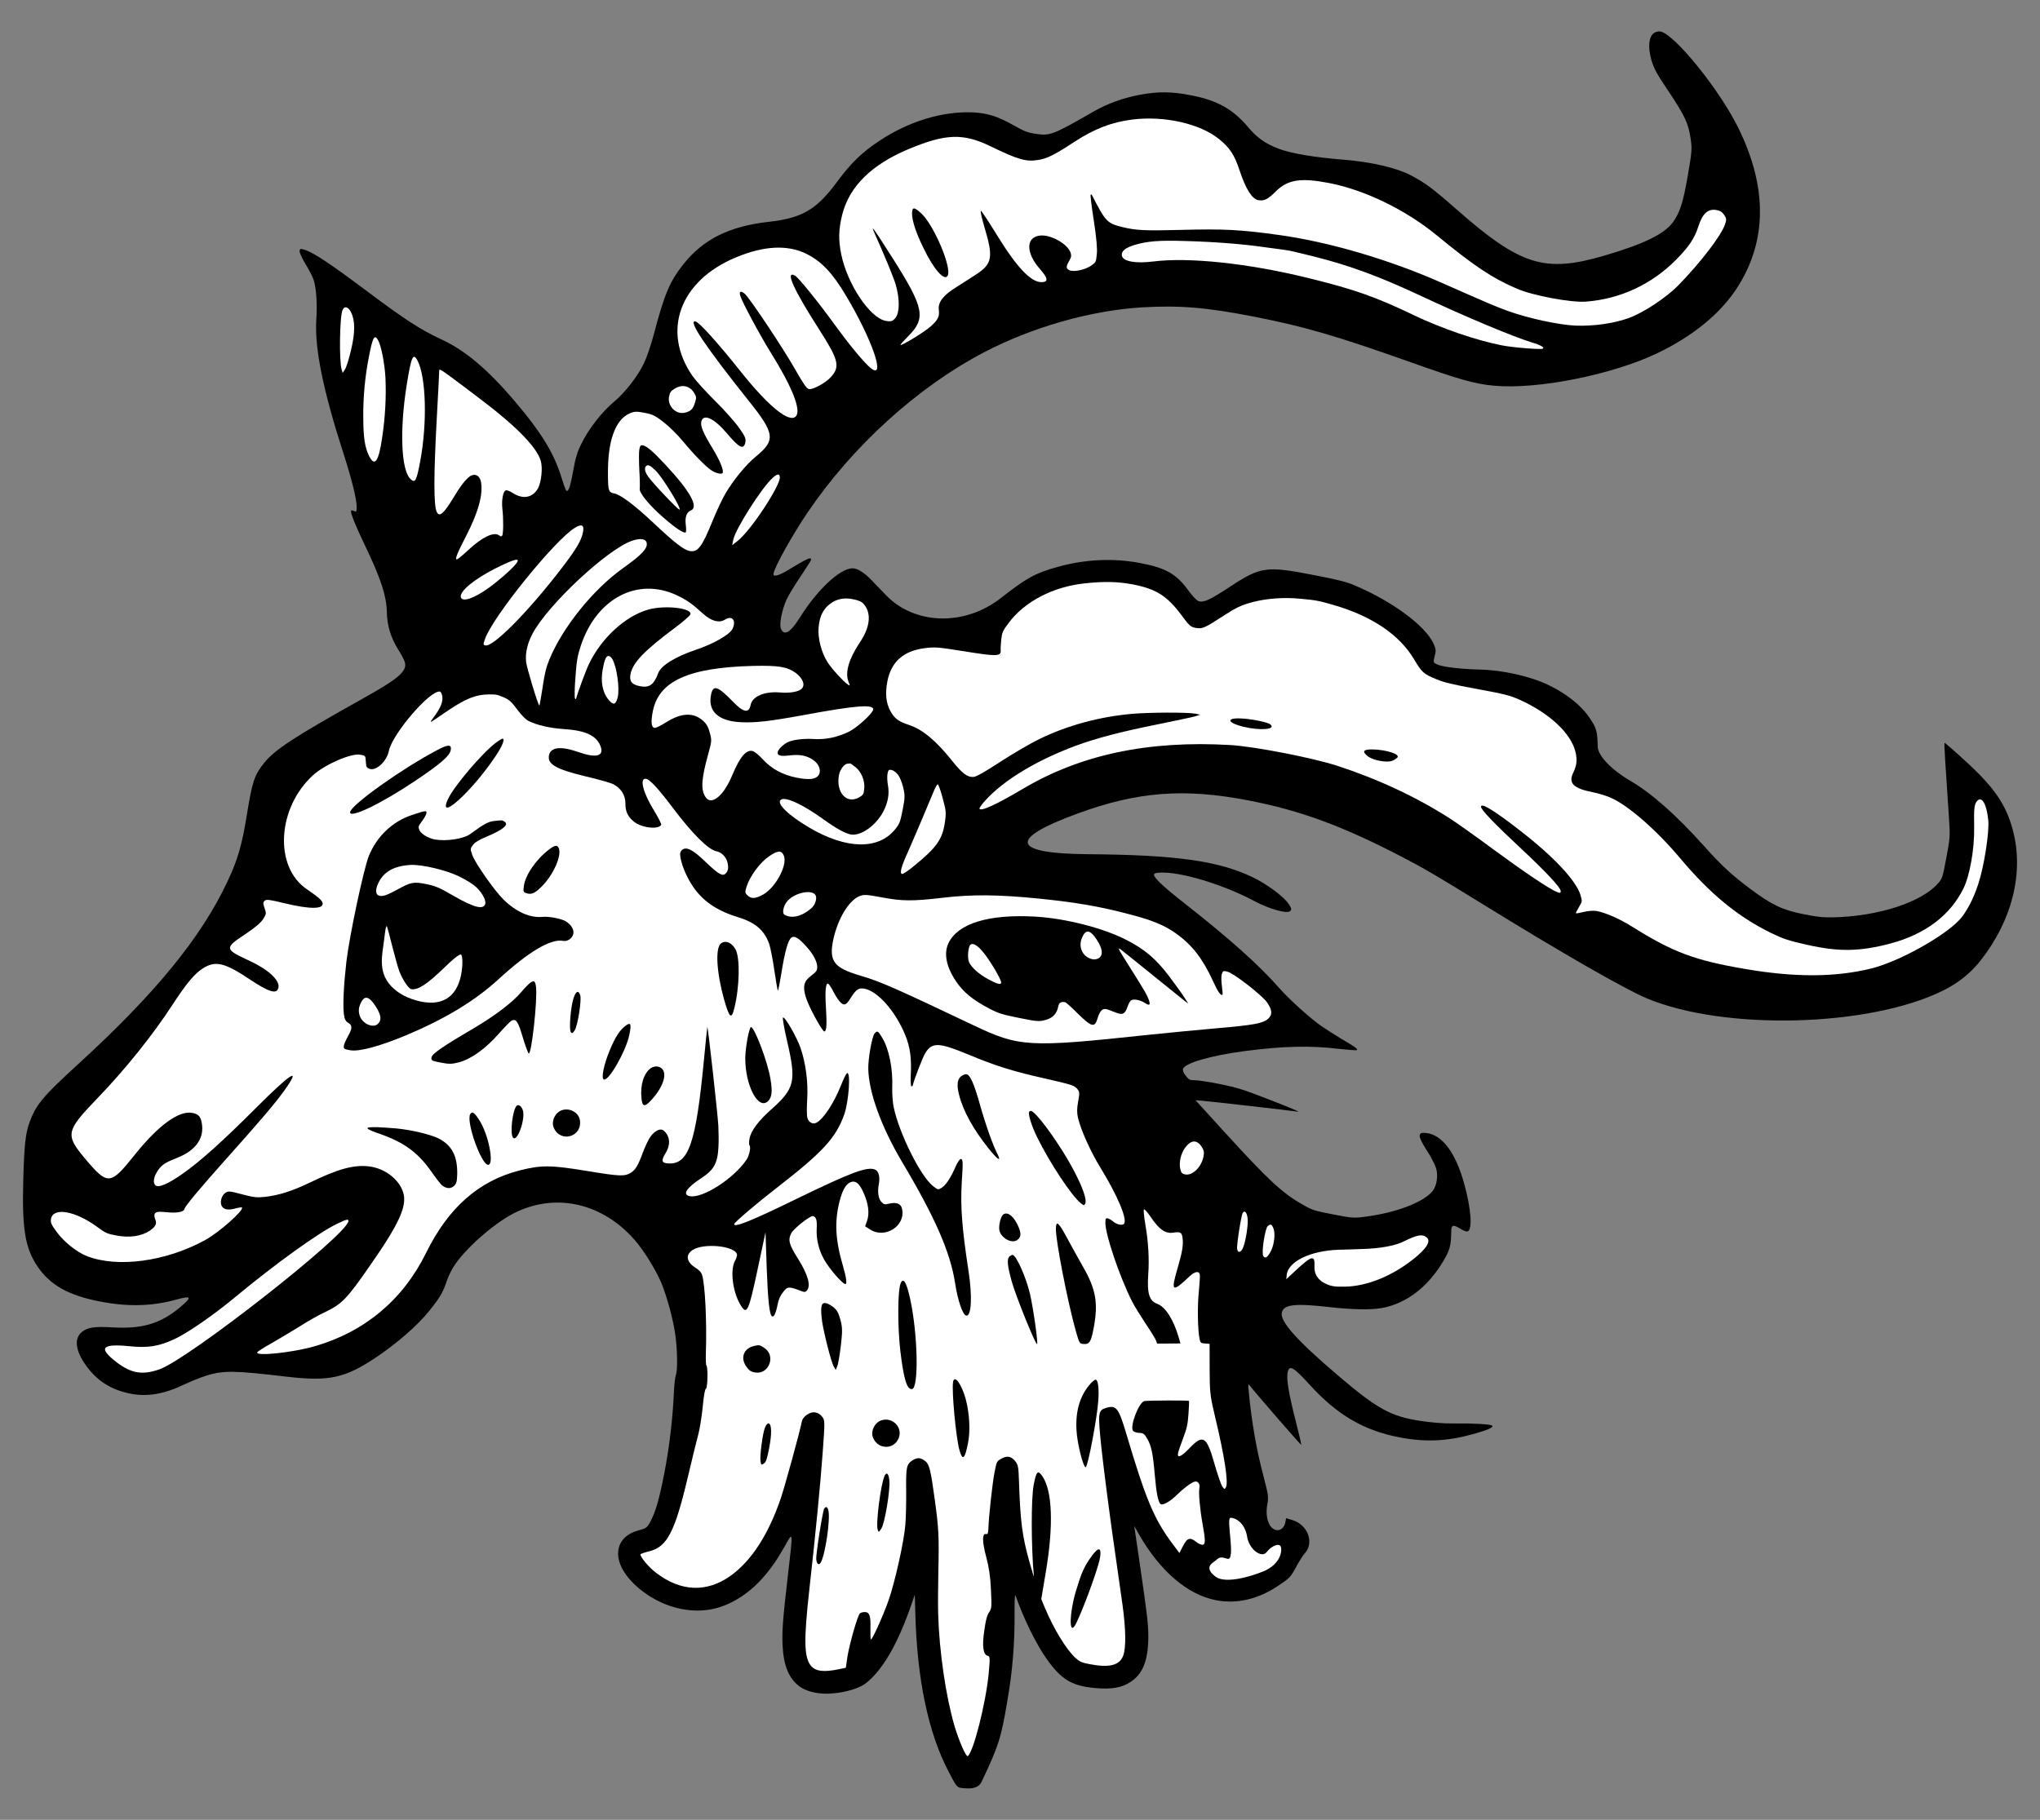 <?xml version="1.0" encoding="UTF-8" standalone="no"?>
<!DOCTYPE svg PUBLIC "-//W3C//DTD SVG 1.1//EN" "http://www.w3.org/Graphics/SVG/1.1/DTD/svg11.dtd">
<svg xmlns:dc="http://purl.org/dc/elements/1.1/" version="1.1" xmlns:xl="http://www.w3.org/1999/xlink" xmlns="http://www.w3.org/2000/svg" viewBox="36 108 292.5 261" width="292.5" height="261">
  <rect x="36" y="108" width="292.5" height="261" fill="#808080" stroke="none"/>
  <defs>
    <clipPath id="artboard_clip_path">
      <path d="M 36 108 L 328.5 108 L 328.5 348.423 L 291 369 L 36 369 Z"/>
    </clipPath>
  </defs>
  <g id="Goat_s_Head_Erased_(1)" stroke="none" stroke-opacity="1" stroke-dasharray="none" fill="none" fill-opacity="1">
    <title>Goat&apos;s Head Erased (1)</title>
    <g id="Goat_s_Head_Erased_(1)_Layer_2" clip-path="url(#artboard_clip_path)">
      <title>Layer 2</title>
      <g id="Group_921">
        <g id="Graphic_993">
          <path d="M 273.164 112.722 C 272.411 113.23 272.26 114.701 272.754 116.509 C 273.091 117.748 273.514 118.542 275.231 121.088 C 277.587 124.604 278.1 125.724 278.408 127.899 C 278.627 129.346 278.588 129.743 278.025 133.038 C 277.346 137.023 276.862 138.525 275.844 139.904 C 274.616 141.57 271.683 143.001 266.093 144.646 C 257.463 147.181 254.035 146.111 244.819 138.01 C 241.336 134.947 240.358 134.238 238.23 133.112 C 236.202 132.064 232.65 131.239 228.845 130.923 C 224.507 130.58 221.134 130.02 219.308 129.319 C 217.393 128.581 216.259 127.784 214.947 126.221 C 212.789 123.666 210.553 122.404 206.883 121.691 C 204.05 121.121 202.054 121.098 199.398 121.602 C 197.041 122.048 194.809 122.845 192.86 123.966 C 186.993 127.327 186.554 127.511 184.556 127.2 C 183.34 127.021 182.891 126.857 181.298 125.951 C 179.062 124.689 177.593 124.23 175.537 124.119 C 171.151 123.921 166.245 125.41 162.02 128.244 C 159.614 129.834 157.978 131.421 156.096 133.979 C 153.111 138.054 151.025 139.284 146.229 139.813 C 140.585 140.447 136.836 142.315 134.011 145.864 C 132.021 148.382 131.275 150.141 129.729 156.015 C 129.316 157.551 128.732 159.265 128.344 160.074 C 127.407 162.027 125.641 164.281 123.986 165.671 C 122.29 167.073 120.308 169.65 119.334 171.692 C 118.73 172.921 118.533 173.633 118.17 175.601 C 117.753 177.944 117.443 178.749 117.129 178.285 C 117.058 178.155 116.723 177.205 116.392 176.141 C 115.378 172.943 113.54 169.931 109.97 165.736 C 106.015 161.043 102.711 158.246 99.285 156.676 C 96.356 155.318 94.148 153.908 88.608 149.753 C 83.402 145.856 81.068 144.306 79.825 143.872 C 79.102 143.635 79.024 143.639 78.956 143.991 C 78.916 144.195 79.306 145.06 79.832 145.912 C 80.341 146.761 80.872 147.788 81 148.217 C 81.367 149.5 81.496 151.603 81.353 153.825 C 81.09 157.949 82.334 164.019 85.253 173.05 C 86.439 176.743 87.185 179.735 87.139 180.765 C 87.131 181.398 87.083 181.447 86.749 181.286 C 86.541 181.168 86.348 181.169 86.327 181.28 C 86.262 181.614 86.975 183.388 88.192 185.933 C 90.604 190.941 91.425 193.448 91.472 195.881 C 91.504 197.695 92.032 199.433 93.07 201.116 C 93.526 201.839 93.964 202.655 94.028 202.918 C 94.446 204.23 93.241 205.285 87.913 208.25 C 78.092 213.747 75.402 215.513 73.854 217.444 C 72.481 219.158 72.164 220.097 71.423 224.704 C 70.706 229.182 70.074 231.348 68.605 234.448 C 64.831 242.486 58.223 250.55 47.205 260.624 C 42.105 265.288 41.174 266.415 40.24 268.945 C 39.66 270.545 39.476 272.183 39.34 277.138 C 39.137 284.216 39.597 286.999 41.374 289.633 C 43.199 292.316 45.799 293.783 50.359 294.669 C 54.326 295.44 57.844 295.354 61.323 294.377 C 63.497 293.78 63.584 294.027 61.726 295.57 C 58.931 297.874 56.343 298.622 52.101 298.374 C 49.63 298.221 48.542 298.375 47.765 299.012 C 46.581 299.956 46.798 301.71 48.357 303.879 C 49.951 306.074 51.939 307.326 54.697 307.881 C 57.162 308.36 59.571 307.944 62.522 306.517 C 63.39 306.108 64.746 305.564 65.567 305.3 C 68.044 304.532 69.54 304.553 77.1 305.445 C 83.195 306.149 85.463 305.667 89.953 302.654 C 93.009 300.593 95.858 298.108 97.557 295.995 C 99.076 294.117 99.542 293.303 100.067 291.693 C 100.329 290.936 100.839 289.9 101.309 289.261 C 103.246 286.521 107.386 283.036 110.193 281.754 C 116.001 279.094 122.449 280.655 126.969 285.804 C 128.247 287.245 129.992 290.046 130.798 291.934 C 131.627 293.904 132.587 297.476 132.858 299.644 C 133.133 301.795 133.155 304.55 132.925 305.14 C 132.819 305.388 132.673 306.534 132.627 307.66 C 132.459 311.493 131.97 315.592 131.246 319.318 C 130.497 323.173 129.951 324.991 129.184 326.361 C 128.792 327.093 128.615 327.212 127.48 327.511 C 124.451 328.346 123.722 331.109 125.811 333.919 C 127.549 336.258 130.641 338.167 133.681 338.758 C 136.628 339.33 139.28 338.846 141.857 337.269 C 144.367 335.737 146.48 333.378 148.416 329.946 C 149.77 327.535 149.743 327.279 148.95 334.127 C 148.249 340.108 148.115 341.987 148.207 343.986 C 148.345 346.84 149.084 348.677 150.557 349.81 C 151.695 350.685 153.6 351.074 155.606 350.849 C 155.606 350.849 158.999 350.588 160.548 349.078 C 162.8 347.092 164.806 343.5 166.637 338.239 L 167.166 336.706 L 167.234 339.124 C 167.464 348.729 169.065 356.427 171.991 362.055 C 173.267 364.496 173.174 364.382 174.367 364.479 C 175.615 364.587 176.406 364.279 176.739 363.555 C 179.189 358.376 179.535 357.289 180.414 352.074 C 181.2 347.533 181.502 343.706 181.473 339.103 C 181.454 337.618 181.519 336.592 181.594 336.799 C 182.824 340.269 184.576 343.822 186.117 345.988 C 188.203 348.913 189.704 349.801 193.031 350.102 C 195.432 350.318 196.868 350.059 198.174 349.178 C 199.945 347.983 200.686 345.954 200.648 342.387 C 200.616 340.669 200.457 339.311 199.184 330.619 L 198.627 326.856 L 199.3 328.045 C 202.299 333.302 206.254 336.706 210.331 337.499 C 213.297 338.075 216.356 337.381 219.208 335.473 C 220.909 334.342 221.031 334.212 221.805 332.804 C 222.234 331.983 222.814 331.076 223.083 330.782 C 224.474 329.264 223.516 326.673 221.316 326.015 L 220.407 325.742 L 220.281 326.391 C 220.144 327.095 219.591 327.565 218.998 327.449 C 217.942 327.244 217.374 325.614 217.708 323.794 C 217.914 322.737 217.852 322.36 217.168 319.745 C 216.144 315.911 215.451 311.852 215.035 307.462 C 214.941 306.463 214.948 306.425 215.213 306.746 C 216.294 308.111 222.502 315.261 222.569 315.217 C 222.613 315.187 222.279 313.737 221.84 312.036 C 220.8 307.986 220.433 305.818 220.617 304.873 C 220.847 303.686 221.438 304.013 223.83 306.651 C 227.715 310.908 231.512 313.146 236.572 314.13 C 240.335 314.861 243.478 314.722 247.18 313.691 C 249.295 313.102 250.137 312.727 249.973 312.483 C 249.824 312.262 247.312 312.12 244.209 312.152 C 243.031 312.173 241.101 312.009 239.644 311.784 C 235.386 311.129 233.51 310.091 227.848 305.278 C 221.973 300.27 219.54 297.546 219.785 296.286 C 220.019 295.081 221.614 294.891 226.676 295.471 C 229.763 295.821 232.559 295.883 234.095 295.605 C 237.639 294.986 240.829 292.528 243.03 288.724 C 243.9 287.219 244.052 286.633 244.082 284.6 C 244.088 283.678 244.354 283.595 245.317 284.186 C 245.726 284.458 246.208 284.648 246.386 284.625 C 247.166 284.469 246.957 281.389 245.911 277.665 C 244.672 273.25 242.774 270.746 240.476 270.492 C 239.235 270.346 239.242 270.906 240.542 272.928 C 241.147 273.873 241.764 275.051 241.915 275.561 C 242.228 276.622 242.003 278.079 241.418 278.811 C 240.101 280.441 236.194 281.932 231.676 282.516 C 230.155 282.72 229.796 282.689 227.145 282.173 C 224.531 281.665 224.149 281.553 222.886 280.826 C 219.852 279.121 217.946 277.346 211.587 270.378 L 207.418 265.797 L 208.422 265.877 C 209.596 265.97 221.339 267.31 221.84 267.408 C 222.674 267.57 221.768 267.182 217.853 265.652 C 214.186 264.227 213.296 263.958 210.872 263.467 C 209.352 263.172 207.747 262.918 207.321 262.931 C 206.628 262.931 206.469 262.862 206.036 262.316 C 205.757 261.973 205.569 261.552 205.609 261.348 C 205.775 260.495 209.528 259.397 214.483 258.745 C 219.989 258.026 223.855 257.931 228.046 258.438 C 229.347 258.575 230.465 258.658 230.532 258.613 C 230.753 258.464 230.348 258.174 228.379 257.022 C 227.38 256.423 226.046 255.568 225.384 255.112 C 223.711 253.921 220.801 251.278 219.415 249.701 C 216.549 246.431 212.303 242.644 206.163 237.814 C 202.44 234.898 201.096 233.598 201.561 233.284 C 201.694 233.195 202.305 233.121 202.934 233.147 C 206.072 233.238 211.762 235.036 215.855 237.236 C 217.965 238.358 220.479 239.078 220.959 238.69 C 221.235 238.455 221.22 238.337 220.775 237.654 C 220.096 236.598 217.589 234.746 215.51 233.764 C 210.613 231.447 204.487 230.602 191.944 230.511 C 181.015 230.425 180.5 228.325 190.52 224.675 C 199.116 221.517 205.831 221.014 215.025 222.802 C 222.388 224.213 228.544 226.487 236.929 230.849 C 240.093 232.483 242.096 233.661 248.416 237.564 C 259.801 244.605 269.095 249.932 272.157 251.2 C 283.281 255.825 303.868 255.306 314.473 250.134 C 316.703 249.048 318.521 247.613 319.978 245.761 C 324.524 239.989 326.22 233.143 324.61 227.079 C 323.649 223.41 321.94 220.923 317.79 217.135 C 316.208 215.673 314.858 214.507 314.813 214.537 C 314.743 214.6 314.898 217.266 315.453 225.395 C 315.626 227.871 315.598 228.212 315.076 230.996 C 314.533 233.892 314.496 233.981 313.874 234.706 C 311.485 237.397 305.445 239.377 299.062 239.56 C 297.495 239.602 296.532 239.51 294.571 239.11 C 291.553 238.504 290.038 237.787 286.915 235.448 C 284.36 233.547 282.745 232.06 280.331 229.34 C 276.314 224.866 272.835 221.785 269.692 219.943 C 267.032 218.387 265.133 216.383 265.089 215.124 C 265.021 212.803 264.919 212.437 263.918 210.953 C 262.709 209.16 260.611 207.483 257.953 206.216 C 255.42 204.993 251.401 204.096 248.201 204.032 C 245.386 203.965 242.7 203.636 242.002 203.269 C 241.493 203.016 241.485 202.957 241.71 202.097 C 241.917 201.329 241.89 201.074 241.541 200.294 C 240.331 197.712 235.62 194.238 230.253 191.964 C 229.028 191.437 227.871 191.154 224.201 190.441 C 217.584 189.155 216.714 189.274 212.323 192.172 C 209.389 194.102 208.462 194.518 207.76 194.17 C 207.53 194.068 206.893 193.386 206.363 192.648 C 204.647 190.295 203.12 189.44 199.428 188.742 C 195.625 188.022 191.548 188.21 187.621 189.313 C 184.427 190.212 183.245 190.848 179.502 193.775 C 174.328 197.828 167.187 197.652 163.039 193.364 C 162.465 192.752 161.553 191.806 160.99 191.235 C 159.888 190.078 158.874 189.457 158.152 189.509 C 156.364 189.604 153.162 192.618 150.735 196.493 C 149.34 198.723 148.446 199.261 147.981 198.189 C 147.697 197.576 148.1 195.5 148.777 193.997 C 149.052 193.377 149.955 191.898 150.763 190.709 C 151.575 189.501 152.261 188.441 152.287 188.312 C 152.384 187.811 151.756 188.074 149.05 189.722 C 147.629 190.6 146.801 190.804 146.909 190.248 C 147.111 189.21 149.623 184.697 151.805 181.485 C 158.227 172 167.525 163.554 177.015 158.57 C 183.936 154.933 192.326 152.544 199.667 152.086 C 205.153 151.767 208.884 152.069 215.816 153.417 C 222.968 154.826 227.467 156.124 237.923 159.829 C 245.243 162.445 247.45 163.066 250.229 163.318 C 256.428 163.888 267.093 161.768 273.579 158.681 C 278.669 156.247 282.599 153.048 284.979 149.413 C 289.354 142.742 289.468 135.031 285.318 126.492 C 282.655 120.992 276.146 112.917 274.07 112.514 C 273.81 112.463 273.407 112.558 273.164 112.722 Z" fill="black"/>
        </g>
        <g id="Graphic_992">
          <path d="M 283.226 138.839 L 283.226 138.839 C 282.942 138.418 282.652 138.227 282.133 138.126 C 280.869 137.9 280.092 138.633 279.487 140.555 C 278.985 142.15 278.144 143.41 276.324 145.249 C 272.829 148.783 268.304 150.885 263.403 151.259 C 261.293 151.426 255.781 150.393 253.527 149.417 C 249.942 147.873 247.403 146.187 241.946 141.702 C 237.516 138.071 231.661 135.24 226.6 134.257 C 222.504 133.46 220.639 133.752 218.923 135.457 C 217.777 136.6 217.245 136.863 216.393 136.697 C 215.503 136.524 214.61 135.081 213.737 132.449 C 213.013 130.231 212.33 129.194 210.801 127.954 C 208.06 125.728 202.954 124.582 198.403 125.14 C 195.386 125.516 192.933 126.462 190.047 128.344 C 187.268 130.17 186.179 130.728 184.887 130.938 C 183.119 131.229 182.025 130.92 177.981 128.961 C 174.079 127.068 171.557 127.174 166.218 129.406 C 160.916 131.646 157.77 134.766 156.755 138.801 C 156.23 140.911 156.205 142.425 156.616 144.467 C 157.494 148.755 160.713 153.574 162.974 154.013 C 163.752 154.165 164 154.078 164.405 153.58 C 164.993 152.829 165.027 150.873 164.438 148.854 C 164.193 147.941 162.726 144.405 161.463 141.601 C 160.706 139.953 161.176 140.603 164.063 145.146 C 168.508 152.165 168.797 153.645 166.219 156.222 C 165.574 156.866 165.081 157.424 165.111 157.468 C 165.23 157.645 168.549 155.616 169.433 154.827 C 170.506 153.862 170.733 153.386 170.609 152.439 C 170.477 151.336 171.224 150.366 173.084 149.207 C 173.896 148.692 175.173 147.863 175.94 147.377 C 178.302 145.817 178.456 144.923 177.125 140.49 C 176.744 139.185 176.52 138.161 176.657 138.245 C 176.795 138.329 177.792 139.831 178.872 141.599 C 181.734 146.272 183.771 148.457 185.308 148.467 C 186.345 148.477 186.283 147.907 185.146 146.628 C 183.03 144.254 183.058 141.932 185.224 141.776 C 186.782 141.675 189.134 143.036 189.511 144.264 C 189.639 144.692 189.599 144.896 189.335 145.364 C 188.825 146.208 188.823 146.515 189.317 146.746 C 189.952 147.042 191.494 146.727 192.398 146.133 C 193.129 145.64 193.158 145.588 193.263 144.454 C 193.355 143.684 193.206 142.077 192.833 139.639 C 192.512 137.633 192.317 135.96 192.384 135.916 C 192.45 135.871 192.506 135.882 192.536 135.926 C 194.545 139.837 194.739 140.028 196.96 140.576 C 198.851 141.039 200.203 141.11 205.25 140.975 C 211.515 140.808 213.838 140.932 219.382 141.702 C 226.613 142.704 235.255 145.249 242.817 148.604 C 249.335 151.487 250.579 152.018 252.234 152.608 C 255.091 153.645 259.558 154.609 261.907 154.7 C 264.485 154.798 267.353 154.393 269.482 153.634 C 271.651 152.863 274.943 150.675 276.747 148.813 C 279.848 145.627 282.786 141.793 283.326 140.205 C 283.578 139.503 283.554 139.326 283.226 138.839 Z" fill="#FFFFFF"/>
        </g>
        <g id="Graphic_991">
          <path d="M 224.51 144.815 C 229.605 146.113 233.735 147.628 239.853 150.491 C 246.217 153.478 253.031 156.322 255.684 157.126 C 256.867 157.472 257.472 157.82 257.225 158.003 C 256.982 158.167 252.966 157.848 251.372 157.538 C 247.72 156.829 242.67 155.097 238.746 153.218 C 233.221 150.567 230.234 149.506 223.385 147.828 C 214.864 145.749 206.401 144.854 201.272 145.511 C 198.711 145.821 196.95 145.479 196.849 144.613 C 196.775 144.002 197.387 143.525 198.696 143.125 C 200.552 142.582 202.155 142.451 205.903 142.564 C 210.322 142.692 214.149 142.993 217.555 143.482 C 219.056 143.678 220.479 143.878 220.739 143.928 C 221.002 143.96 222.693 144.366 224.51 144.815 Z" fill="#FFFFFF"/>
        </g>
        <g id="Graphic_990">
          <path d="M 151.538 144.365 C 153.736 145.427 155.319 147.082 157.292 150.389 C 161.052 156.679 163.068 162.534 160.881 160.82 C 159.933 160.059 157.905 157.626 155.629 154.49 C 153.23 151.196 150.501 147.819 149.981 147.525 C 148.518 146.741 149.785 149.526 153.43 155.217 C 156.235 159.59 156.488 160.563 155.159 162.055 C 154.419 162.892 152.566 163.917 151.973 163.801 C 151.676 163.744 151.15 162.987 150.062 161.064 C 148.331 157.996 143.417 150.616 142.748 150.101 C 142.164 149.641 141.942 149.791 142.157 150.467 C 142.414 151.325 145.04 156.221 146.538 158.609 C 149.601 163.533 150.874 166.781 150.142 167.678 C 149.255 168.775 146.228 166.34 142.238 161.332 C 138.882 157.121 136.256 154.206 135.718 154.102 C 134.569 153.878 137.153 157.708 143.338 165.47 C 147.13 170.208 147.239 171.134 144.356 173.497 C 142.958 174.649 141.17 176.821 140.022 178.772 C 139.596 179.478 138.776 181.223 138.187 182.666 C 136.634 186.5 136.046 187.252 134.86 187.021 C 134.025 186.859 132.69 185.811 129.746 183.045 C 127.032 180.479 124.984 178.946 124.057 178.766 C 123.278 178.614 123.188 178.385 123.173 176.285 C 123.08 171.324 124.189 168.192 126.309 167.277 C 126.96 166.999 127.289 166.986 128.401 167.203 C 129.588 167.433 129.888 167.569 131.141 168.543 C 131.911 169.135 133.188 170.384 133.949 171.32 C 135.57 173.271 137.145 174.866 137.959 175.428 C 138.606 175.861 139.396 176.053 139.587 175.86 C 139.856 175.566 139.23 174.04 138.135 172.249 C 136.764 170.001 136.373 169.041 136.581 168.369 C 136.923 167.301 138.468 168.063 140.234 170.157 C 141.982 172.247 142.651 172.569 142.874 171.42 C 142.971 170.92 142.829 170.565 141.937 169.314 C 141.366 168.492 139.816 166.767 138.509 165.474 C 137.202 164.181 135.746 162.571 135.279 161.903 C 130.837 155.461 133.465 148.277 141.483 144.931 C 145.484 143.246 148.865 143.076 151.538 144.365 Z" fill="#FFFFFF"/>
        </g>
        <g id="Graphic_989">
          <path d="M 86.354 152.835 C 86.935 154.006 86.929 155.717 86.321 158.254 C 86.046 159.47 85.656 160.683 85.465 160.973 L 85.135 161.486 L 84.984 160.975 C 84.607 159.748 84.702 153.322 85.119 152.461 C 85.416 151.826 85.942 151.986 86.354 152.835 Z" fill="#FFFFFF"/>
        </g>
        <g id="Graphic_988">
          <path d="M 135.458 164.246 C 135.858 164.863 135.885 165.022 135.652 165.727 C 135.368 166.691 135.018 167.008 134.134 167.201 C 132.872 167.456 131.673 166.204 131.933 164.869 C 132.052 164.257 132.206 164.056 132.793 163.709 C 133.793 163.115 134.831 163.316 135.458 164.246 Z" fill="#FFFFFF"/>
        </g>
        <g id="Graphic_987">
          <path d="M 90.19 156.755 C 90.642 157.497 91.164 160.157 91.267 162.197 C 91.39 164.933 91.242 167.77 90.792 170.78 C 90.274 174.334 89.693 175.048 88.85 173.249 C 88.295 172.045 88.091 170.62 88.087 167.869 C 88.06 164.94 88.337 162.031 88.878 159.251 C 89.443 156.341 89.682 155.906 90.19 156.755 Z" fill="#FFFFFF"/>
        </g>
        <g id="Graphic_986">
          <path d="M 95.88 159.746 C 97.092 162.117 97.272 168.615 96.268 174.076 C 95.717 177.008 95.534 177.357 94.838 176.683 C 93.513 175.387 93.293 169.689 94.295 163.343 C 94.965 159.107 95.236 158.505 95.88 159.746 Z" fill="#FFFFFF"/>
        </g>
        <g id="Graphic_985">
          <path d="M 105.291 165.557 C 110.151 169.253 113.001 172.211 113.537 174.104 C 113.838 175.125 113.612 177.178 113.136 178.047 C 112.373 179.399 110.978 179.647 109.525 178.711 C 109.15 178.465 108.704 178.282 108.542 178.327 C 108.146 178.385 107.89 179.701 108.03 180.959 C 108.2 182.358 108.179 184.547 108.014 184.803 C 107.903 184.974 107.789 184.971 107.573 184.795 C 106.84 184.21 105.123 185.03 103.1 186.926 C 102.322 187.66 101.592 188.249 101.481 188.227 C 101.222 188.177 101.558 187.338 102.855 184.82 C 104.614 181.411 105.315 178.797 104.946 177.032 C 104.794 176.329 104.288 175.962 103.693 176.154 C 103.124 176.312 102.174 177.436 101.173 179.126 C 99.642 181.657 99.034 182.212 98.641 181.462 C 98.162 180.561 98.165 176.291 98.664 167.289 C 98.84 164.207 98.966 161.481 98.972 161.251 C 98.952 160.863 99.059 160.903 100.509 161.954 C 101.368 162.583 103.517 164.193 105.291 165.557 Z" fill="#FFFFFF"/>
        </g>
        <g id="Graphic_984">
          <path d="M 147.815 176.382 C 148.003 177.495 143.628 184.166 141.71 185.621 L 140.984 186.192 L 141.128 185.45 C 141.405 183.927 145.228 177.918 146.809 176.513 C 147.457 175.947 147.735 175.904 147.815 176.382 Z" fill="#FFFFFF"/>
        </g>
        <g id="Graphic_983">
          <path d="M 227.298 194.794 L 227.298 194.794 C 225.095 194.154 224.706 194.078 222.457 193.872 C 220.078 193.641 217.638 193.82 215.571 194.361 C 213.966 194.799 213.29 195.11 211.442 196.309 C 208.689 198.102 208.375 198.233 207.411 198.046 C 206.688 197.905 206.528 197.739 205.368 196.187 C 203.357 193.468 201.711 192.436 198.352 191.803 C 196.272 191.418 194.339 191.369 191.648 191.654 C 187.059 192.108 182.889 194.26 180.588 197.391 C 179.786 198.447 179.673 198.733 179.564 199.692 C 179.504 200.296 179.46 201.019 179.48 201.311 C 179.529 202.148 178.892 202.159 174.266 201.413 C 170.46 200.808 170.045 200.766 168.524 200.97 C 165.522 201.368 163.776 202.933 163.235 205.713 C 162.896 207.456 163.033 208.829 163.673 209.992 C 164.256 211.048 164.825 211.486 166.328 211.97 C 168.279 212.619 170.202 214.204 172.552 217.162 C 173.961 218.917 174.682 219.461 175.534 219.434 C 175.938 219.436 177.148 218.748 179.44 217.25 C 181.267 216.066 183.784 214.594 185.037 213.991 C 189.052 212.04 193.581 210.804 198.26 210.386 C 200.825 210.154 206.347 210.15 207.403 210.355 L 208.085 210.507 L 207.328 210.745 C 206.899 210.873 204.454 211.379 201.909 211.903 C 196.744 212.939 193.157 213.876 190.193 214.974 C 184.572 217.074 179.95 219.869 177.285 222.795 C 176.773 223.349 176.399 223.892 176.44 223.977 C 176.601 224.431 178.862 223.39 182.624 221.159 C 190.933 216.214 200.68 214.165 212.453 214.857 C 215.95 215.075 224.124 216.664 227.726 217.826 C 233.588 219.735 239.071 222.301 243.862 225.367 C 244.802 225.973 247.627 227.965 250.115 229.815 C 254.643 233.138 258.063 235.438 259.183 235.906 C 259.699 236.121 259.781 236.099 259.779 235.81 C 259.784 235.291 257.616 232.985 253.838 229.461 C 250.369 226.228 248.403 224.173 248.352 223.74 C 248.282 223.014 250.325 224.277 254.331 227.422 C 258.905 231.004 261.989 234.335 262.615 236.361 C 262.879 237.278 262.876 237.297 262.395 238.088 C 262.134 238.537 261.922 238.939 261.952 238.983 C 261.982 239.027 262.5 238.935 263.106 238.784 C 263.713 238.633 264.531 238.58 264.976 238.666 C 266.236 238.911 268.292 239.811 270.005 240.895 C 275.888 244.577 278.953 245.731 286.288 246.984 C 293.383 248.189 299.156 248.177 304.33 246.893 C 308.169 245.947 314.631 242.394 316.936 239.937 C 317.904 238.913 318.96 236.945 319.648 234.79 C 320.475 232.315 321.234 227.423 321.088 225.701 C 320.875 223.429 320.228 222.207 319.554 222.806 C 319.082 223.253 319.007 223.835 319.06 226.635 C 319.117 229.704 318.445 233.556 317.526 235.416 C 315.643 239.263 312.058 241.971 307.125 243.301 C 302.703 244.48 299.651 244.541 295.065 243.496 C 292.447 242.91 291.742 242.677 290.001 241.838 C 285.256 239.531 281.205 236.223 276.896 231.077 C 273.538 227.077 269.508 223.562 267.032 222.446 C 266.397 222.15 265.217 221.786 264.402 221.627 C 261.622 221.087 260.862 220.343 261.55 218.88 C 262.107 217.699 262.17 216.981 261.882 215.79 C 261.223 213.142 258.16 210.296 253.935 208.378 C 252.465 207.727 251.861 207.571 247.794 206.819 C 244.265 206.171 242.997 205.867 241.932 205.41 C 240.098 204.649 239.871 204.432 238.769 202.583 C 236.683 199.061 232.758 196.394 227.298 194.794 Z" fill="#FFFFFF"/>
        </g>
        <g id="Graphic_982">
          <path d="M 119.591 184.322 C 119.353 185.546 118.612 186.787 116.45 189.598 C 111.687 195.79 106.734 200.79 105.603 200.57 C 105.269 200.505 105.269 200.409 105.524 199.689 C 106.581 196.528 115.671 185.292 118.488 183.665 C 119.444 183.101 119.789 183.303 119.591 184.322 Z" fill="#FFFFFF"/>
        </g>
        <g id="Graphic_981">
          <path d="M 128.698 185.766 C 128.965 186.568 128.107 187.517 125.274 189.524 C 121.028 192.565 116.669 197.97 114.772 202.583 C 114.293 203.76 114.094 204.587 113.794 206.625 C 113.576 208.045 113.371 209.198 113.334 209.19 C 113.148 209.154 111.523 203.76 111.434 202.935 C 111.301 201.639 111.626 200.26 112.356 198.882 C 114.548 194.73 123.148 186.707 126.664 185.543 C 127.736 185.174 128.543 185.274 128.698 185.766 Z" fill="#FFFFFF"/>
        </g>
        <g id="Graphic_980">
          <path d="M 160.047 194.899 C 160.936 196.168 160.683 198.061 159.331 200.068 C 157.707 202.484 157.129 204.469 157.662 205.784 C 157.898 206.35 157.891 206.387 157.601 206.196 C 156.984 205.806 155.301 203.979 154.681 203.012 C 153.762 201.602 153.217 199.457 153.379 197.931 C 153.534 196.345 154.036 195.346 155.028 194.596 C 156.02 193.846 157.152 193.662 158.55 193.992 C 159.41 194.217 159.67 194.364 160.047 194.899 Z" fill="#FFFFFF"/>
        </g>
        <g id="Graphic_979">
          <path d="M 109.972 188.878 C 109.362 189.644 107.596 191.205 106.095 192.298 C 103.926 193.858 102.218 194.43 102.069 193.612 C 101.924 192.776 103.985 191.08 106.932 189.575 C 109.813 188.116 110.76 187.896 109.972 188.878 Z" fill="#FFFFFF"/>
        </g>
        <g id="Graphic_978">
          <path d="M 133.083 193.389 C 134.49 194.067 135.286 194.625 136.804 196.017 C 137.965 197.07 139.097 197.386 139.905 196.889 C 140.96 196.209 141.605 196.95 141.041 198.168 C 140.668 198.999 138.265 200.379 135.718 201.211 C 132.834 202.189 130.782 203.445 130.377 204.539 C 129.764 206.209 129.096 206.676 127.762 206.416 C 126.575 206.186 126.206 205.71 126.408 204.672 C 126.725 203.041 128.389 201.306 132.753 198.057 C 133.944 197.173 134.965 196.275 135.001 196.089 C 135.174 195.2 131.391 194.772 129.017 195.407 C 125.704 196.321 122.243 199.477 120.431 203.26 C 120.013 204.121 118.747 207.569 118.606 208.195 C 118.584 208.306 118.528 208.296 118.439 208.163 C 118.368 208.034 118.379 206.689 118.508 205.137 C 118.68 202.766 118.791 202.095 119.265 200.648 C 121.516 193.815 127.41 190.709 133.083 193.389 Z" fill="#FFFFFF"/>
        </g>
        <g id="Graphic_977">
          <path d="M 150.048 204.477 C 151.075 205.235 151.472 206.158 150.998 206.72 C 150.615 207.204 149.279 207.444 147.823 207.315 C 145.649 207.123 143.868 207.873 143.63 209.097 C 143.385 210.357 142.588 210.202 141.053 208.596 C 138.89 206.367 138.237 206.163 137.945 207.665 C 137.484 210.037 139.021 211.433 142.262 211.582 C 144.321 211.674 146.346 211.452 151.233 210.555 C 158.836 209.148 161.353 208.964 161.191 209.798 C 161.083 210.354 158.861 212.384 157.756 212.92 C 156.139 213.721 154.452 214.086 152.796 213.995 C 151.162 213.889 149.523 214.109 148.829 214.512 C 148.205 214.853 147.579 215.501 147.51 215.853 C 147.413 216.353 147.884 216.503 149.165 216.347 C 150.682 216.162 151.701 216.36 152.631 217.021 C 153.475 217.628 153.791 218.574 153.361 219.202 C 152.942 219.775 151.998 219.88 150.256 219.541 C 148.217 219.145 146.564 218.247 145.301 216.828 C 144.742 216.238 144.162 215.76 143.865 215.702 C 142.957 215.526 142.078 216.586 140.999 219.165 C 140.327 220.747 139.563 221.906 138.784 222.447 C 138.068 222.962 137.487 222.888 137.098 222.216 C 136.47 221.19 136.584 219.615 137.543 216.166 C 138.066 214.267 138.062 214.189 137.774 213.095 C 137.555 212.244 137.278 211.786 136.769 211.341 C 135.388 210.13 133.637 210.232 131.419 211.648 C 130.718 212.089 130.016 212.433 129.831 212.397 C 129.386 212.311 129.311 211.507 129.596 210.043 C 130.446 205.669 134.728 203.731 144.044 203.503 C 147.636 203.431 148.848 203.628 150.048 204.477 Z" fill="#FFFFFF"/>
        </g>
        <g id="Graphic_976">
          <path d="M 123.789 202.509 C 124.454 203.638 124.879 206.799 124.56 208.045 C 124.269 209.142 123.914 209.189 123.157 208.234 C 122.374 207.216 122.107 205.721 122.416 204.031 C 122.693 202.507 122.924 202.013 123.313 202.089 C 123.461 202.118 123.673 202.313 123.789 202.509 Z" fill="#FFFFFF"/>
        </g>
        <g id="Graphic_975">
          <path d="M 164.733 219.085 C 164.983 219.384 165.324 220.2 165.495 220.907 C 165.771 222.057 165.766 222.383 165.427 224.125 C 165.085 225.886 164.975 226.153 164.365 226.92 C 161.977 229.899 157.374 229.831 152.091 226.727 C 149.052 224.943 147.287 223.235 147.947 222.709 C 148.567 222.195 151.091 223.358 154.043 225.49 C 155.865 226.806 157.15 227.518 157.984 227.68 C 159.411 227.957 161.621 226.386 162.669 224.359 C 163.318 223.1 163.541 221.854 163.316 220.637 C 163.213 220.078 163.183 219.342 163.251 218.989 C 163.359 218.433 163.433 218.352 163.822 218.427 C 164.082 218.478 164.487 218.768 164.733 219.085 Z" fill="#FFFFFF"/>
        </g>
        <g id="Graphic_974">
          <path d="M 108.269 208.033 L 108.269 208.033 C 107.237 207.601 107.219 207.598 106.104 207.593 C 104.138 207.614 102.63 208.245 99.675 210.286 C 97.498 211.787 97.498 211.787 98.123 210.946 C 99.13 209.623 99.518 208.717 99.425 207.91 C 99.382 207.536 99.214 207.215 99.084 207.19 C 97.694 206.92 92.251 213.248 91.753 215.71 C 91.446 217.189 89.965 218.575 89.023 218.276 C 88.57 218.131 88.499 218.001 88.454 217.243 C 88.409 216.387 88.394 216.365 87.649 216.24 C 86.348 216.006 82.609 217.626 80.906 219.161 C 75.744 223.851 75.256 232.297 79.977 235.523 C 81.556 236.6 82.085 237.049 82.224 237.422 C 82.588 238.416 80.54 238.461 76.74 237.529 C 74.607 237.019 74.215 236.962 73.96 237.182 C 73.71 237.383 73.696 237.553 73.929 238.233 C 74.2 239.017 74.193 239.054 73.737 239.812 C 73.381 240.358 72.622 240.999 71.161 241.985 C 68.135 243.994 68.165 244.134 71.837 245.829 C 74.465 247.052 76.129 248.587 75.927 249.625 C 75.726 250.663 74.598 250.328 71.721 248.403 C 68.213 246.067 66.889 245.752 65.114 246.869 C 63.91 247.616 62.704 249.074 60.702 252.148 C 57.903 256.451 53.916 261.428 49.942 265.541 C 45.409 270.258 45.316 270.74 48.268 274.257 C 51.458 278.032 51.832 277.989 55.289 273.66 C 58.718 269.382 61.654 267.241 63.582 267.616 C 64.434 267.781 64.755 268.113 64.923 269.03 C 65.342 271.228 64.07 273.02 61.365 274.071 C 60.74 274.315 59.983 274.649 59.717 274.828 C 58.521 275.538 57.701 277.283 58.227 277.943 C 58.63 278.445 60.052 277.856 62.262 276.285 C 64.712 274.568 68.047 271.561 72.489 267.116 C 77.767 261.832 79.306 260.842 76.766 264.408 C 75.498 266.181 73.427 268.625 68.708 273.902 C 64.725 278.36 62.521 280.99 62.442 281.398 C 62.366 281.787 61.482 281.981 60.326 281.891 C 58.662 281.741 58.388 281.764 58.194 282.073 C 58.109 282.21 58.122 282.54 58.227 282.791 C 58.535 283.485 58.359 283.894 57.47 284.51 C 56.278 285.297 54.613 285.551 52.756 285.209 C 51.381 284.961 51.132 284.855 49.905 283.943 C 46.771 281.66 43.646 281.111 43.318 282.798 C 43.217 283.317 43.348 283.631 44.11 284.663 C 45.139 286.095 47.006 287.573 48.417 288.136 C 52.829 289.879 59.783 288.941 65.402 285.859 C 67.404 284.767 70.982 281.596 70.699 281.175 C 70.65 281.128 70.254 281.185 69.788 281.306 C 68.809 281.597 68.134 281.504 67.824 281.021 C 67.481 280.512 67.742 279.466 68.295 279.092 C 68.738 278.794 68.89 278.804 70.718 279.294 C 72.42 279.74 72.835 279.783 74.034 279.65 C 75.981 279.432 77.929 278.811 80.434 277.605 C 84.427 275.669 86.664 275.045 88.831 275.274 C 91.147 275.532 93.259 277.135 93.825 279.073 C 94.384 280.951 93.231 283.516 89.178 289.326 C 85.698 294.363 85.053 295.007 82.527 296.228 C 81.662 296.618 80.104 297.508 79.049 298.188 C 77.979 298.845 76.17 299.936 75.022 300.598 C 73.859 301.238 72.892 301.858 72.87 301.969 C 72.758 302.543 77.966 301.978 81.061 301.099 C 88.271 299.038 93.786 294.416 97.094 287.691 C 100.277 281.212 104.641 277.366 110.491 275.868 C 113.627 275.074 114.972 275.085 120.246 275.956 C 124.85 276.716 125.539 276.735 126.428 276.215 C 127.107 275.789 127.504 275.136 128.164 273.321 C 128.522 272.371 129.038 271.298 129.318 270.948 C 129.939 270.127 130.715 269.797 131.132 270.128 C 132.077 270.908 132.195 272.181 131.42 273.396 C 130.767 274.481 130.857 274.806 131.828 274.86 C 134.736 275.041 135.79 271.995 136.939 259.946 C 137.184 257.396 137.399 255.303 137.421 255.288 C 137.51 255.228 138.903 267.753 138.998 269.444 C 139.043 270.3 139.062 271.688 139.011 272.544 C 138.886 274.867 138.358 275.803 136.487 277.016 C 134.391 278.398 133.804 279.342 134.916 279.558 C 136.754 279.896 141.172 277.061 143.027 274.344 C 143.428 273.768 143.695 272.493 143.468 272.275 C 143.386 272.202 143.38 271.739 143.47 271.276 C 143.682 270.182 144.752 268.736 146.588 267.111 C 149.96 264.112 150.199 263.081 148.857 257.318 C 148.44 255.506 148.176 253.993 148.264 253.933 C 148.53 253.754 150.242 256.722 150.795 258.33 C 151.54 260.533 151.885 263.216 151.738 265.65 C 151.671 266.791 151.67 267.983 151.76 268.309 C 151.938 268.978 152.547 269.308 153.086 269.009 C 154.098 268.455 155.604 266.151 156.594 263.631 C 156.933 262.774 157.314 262.002 157.425 261.927 C 158.008 261.502 157.721 265.947 157.039 267.873 C 155.827 271.235 153.931 273.271 147.408 278.331 C 144.623 280.483 141.328 283.286 141.277 283.545 C 141.162 284.138 143.811 283.076 150.168 279.964 C 158.113 276.103 160.415 275.243 161.507 275.763 C 162.001 275.993 162.205 276.822 162 277.878 C 161.791 278.953 161.956 279.986 162.395 280.398 C 162.763 280.777 162.841 280.773 163.585 280.61 C 164.55 280.394 165.174 280.65 165.329 281.334 C 165.924 283.816 162.872 285.762 160.694 284.299 L 160.044 283.884 L 160.346 283.02 C 160.681 281.989 160.515 280.667 159.851 279.134 C 159.278 277.83 158.775 277.348 158.131 277.492 C 157.362 277.689 156.833 278.528 156.373 280.305 C 155.637 283.201 155.777 285.844 156.841 289.475 C 157.373 291.291 157.482 292.216 157.185 292.158 C 156.703 292.065 154.825 289.853 154.114 288.56 C 153.366 287.165 153.021 285.674 153.101 284.17 C 153.165 282.951 153.018 282.519 152.559 282.41 C 152.169 282.335 149.832 284.169 149.469 284.849 C 148.948 285.844 149.118 286.454 150.425 288.536 C 151.849 290.813 152.279 292.359 151.72 293.058 C 151.492 293.341 151.337 293.349 150.802 293.13 C 149.099 292.491 148.906 292.492 148.285 293.314 C 147.88 293.812 147.635 294.38 147.498 295.084 C 147.257 296.326 146.964 296.943 146.704 296.796 C 146.321 296.587 146.099 294.466 145.924 289.623 L 145.761 284.725 L 144.649 289.952 C 143.305 296.27 143.085 296.708 142.117 295.058 C 141.037 293.194 140.672 290.122 141.384 288.837 C 141.563 288.506 141.698 288.109 141.675 287.931 C 141.454 286.696 136.948 286.224 135.32 287.273 C 134.243 287.968 134.408 289 135.745 289.837 C 136.228 290.124 136.575 290.518 136.665 290.843 C 137.107 292.333 137.353 297.498 137.211 301.991 C 137.179 302.947 137.209 303.78 137.291 303.853 C 137.533 304.093 137.457 307.059 137.228 307.15 C 137.08 307.217 136.921 308.033 136.76 309.752 C 136.623 311.149 136.333 312.939 136.119 313.744 C 135.905 314.548 135.223 317.263 134.633 319.803 C 132.765 327.731 131.659 329.862 129.073 330.495 C 128.408 330.654 127.85 330.853 127.835 330.927 C 127.767 331.279 129.064 332.82 130.071 333.574 C 133.619 336.303 137.345 336.431 140.761 333.998 C 143.76 331.83 146.181 328.088 147.971 322.838 C 148.583 320.975 150.66 313.454 150.952 311.953 C 151.039 311.508 151.27 311.206 151.717 310.889 C 152.514 310.352 153.318 310.47 153.888 311.196 C 154.276 311.675 154.292 311.89 153.964 316.251 C 153.623 320.974 152.942 327.94 152.034 336.073 C 151.24 343.229 151.286 345.662 152.259 346.889 C 152.945 347.715 154.109 347.865 156.376 347.382 L 157.279 347.192 L 157.5 345.658 C 157.768 343.882 158.975 339.654 159.296 339.389 C 159.414 339.278 159.736 339.205 160.006 339.2 C 160.676 339.215 160.857 339.77 160.804 341.529 C 160.786 342.314 160.815 343.051 160.857 343.136 C 160.987 343.354 162.532 339.961 163.375 337.605 C 164.294 335.052 165.643 329.004 165.815 326.633 C 165.898 325.611 165.942 323.503 165.93 321.981 C 165.889 318.434 165.965 318.045 166.787 317.474 C 167.514 316.999 167.992 317.015 168.691 317.574 C 169.242 318.008 169.461 318.859 170.036 323.126 C 170.591 327.1 170.654 328.459 170.543 333.285 C 170.503 335.47 170.474 338.292 170.521 339.532 C 170.665 344.831 171.626 351.366 172.878 355.61 C 173.523 357.736 174.52 360.027 174.764 359.863 C 175.568 359.288 177.36 352.249 177.762 348 C 177.969 345.751 177.953 345.536 177.619 345.471 C 176.97 345.345 176.793 344.079 177.129 341.856 C 177.347 340.34 177.51 339.698 177.808 339.256 C 178.186 338.695 178.207 338.487 178.087 336.04 C 178.01 334.159 177.806 332.831 177.409 331.311 C 176.82 329.099 176.802 327.903 177.377 328.015 C 177.636 328.066 177.68 327.939 177.717 327.254 C 177.76 325.55 178.296 320.711 178.595 319.173 C 178.898 317.615 178.927 317.563 179.573 317.208 C 180.415 316.737 180.971 316.845 181.579 317.579 C 181.982 318.08 182.043 318.458 182.102 320.431 C 182.3 326.241 182.559 328.272 183.601 332.014 C 183.975 333.357 184.276 334.281 184.242 334.062 C 183.845 329.869 183.83 322.922 184.219 320.92 C 184.586 319.029 184.804 318.802 185.423 319.673 C 186.901 321.768 187.087 326.748 185.942 333.527 L 185.297 337.345 L 185.822 338.601 C 187.097 341.639 188.835 344.477 190.149 345.733 C 190.785 346.318 191.067 346.45 192.217 346.673 C 195.071 347.228 196.569 346.846 197.057 345.421 C 197.473 344.271 197.426 341.646 196.948 338.167 C 196.698 336.484 196.058 331.858 195.485 327.88 C 194.93 323.906 194.234 318.481 193.942 315.827 C 193.391 310.545 193.423 310.282 194.61 309.917 C 196.078 309.49 196.399 309.918 197.546 313.815 C 200.257 322.922 201.462 325.829 203.991 329.245 L 205.107 330.731 L 205.539 329.892 C 206.228 328.526 206.579 328.401 207.598 329.196 C 207.881 329.424 208.274 329.577 208.452 329.554 C 208.851 329.478 208.848 328.9 208.432 326.588 C 208.05 324.494 207.837 322.125 207.971 321.439 C 208.093 320.809 207.758 320.359 207.247 320.51 C 206.733 320.679 205.627 321.522 204.747 322.39 C 203.837 323.31 202.755 323.926 202.428 323.728 C 202.068 323.504 201.794 322.143 201.568 319.445 C 201.307 316.431 201.091 315.37 200.485 314.329 C 200.066 313.613 199.929 313.528 199.336 313.509 C 198.973 313.496 198.576 313.361 198.468 313.225 C 197.954 312.606 199.287 309.114 200.089 308.943 C 200.589 308.847 206.421 308.827 206.481 308.915 C 206.511 308.96 206.482 309.8 206.406 310.786 C 206.303 312.305 206.176 312.857 205.625 314.308 C 205.271 315.24 204.95 316.197 204.907 316.419 C 204.759 317.179 205.387 316.917 206.474 315.781 C 208.506 313.637 209.004 313.946 210.144 317.976 C 210.593 319.525 211.098 320.989 211.265 321.214 C 211.571 321.62 211.59 321.623 211.762 321.33 C 212.174 320.698 211.575 316.85 210.226 311.221 C 209.506 308.195 209.456 307.762 209.441 304.374 L 209.436 300.737 L 208.773 300.685 C 208.184 300.648 208.102 300.574 207.996 300.034 C 207.726 298.751 207.674 295.259 207.889 293.262 C 207.997 292.109 208.073 291.027 208.035 290.828 C 207.939 290.232 207.325 290.324 206.522 291.091 C 204.046 293.438 203.845 293.283 204.867 289.808 C 205.565 287.404 205.715 286.433 205.524 285.338 C 205.41 284.739 205.161 284.633 204.206 284.794 C 203.118 284.948 202.215 284.349 201.08 282.666 C 200.498 281.803 200.07 281.335 200.004 281.476 C 199.956 281.621 200.039 282.579 200.223 283.615 C 200.651 286.064 200.798 288.575 200.639 290.775 C 200.45 293.528 200.782 294.592 201.969 295.016 C 203.116 295.45 204.278 297.292 205.013 299.839 L 205.255 300.675 L 203.578 300.695 L 201.904 300.697 L 201.731 300.201 C 201.626 299.95 200.938 298.836 200.206 297.751 C 199.493 296.67 198.615 295.248 198.282 294.587 C 196.496 291.009 194.468 285.017 194.496 283.387 C 194.5 282.772 194.537 282.683 194.833 282.741 C 195.034 282.799 195.364 282.979 195.595 283.177 C 196.138 283.648 196.991 283.814 197.189 283.487 C 197.633 282.785 196.208 279.43 193.813 275.521 C 192.393 273.225 190.972 270.045 190.571 268.351 C 190.404 267.626 190.397 266.97 190.591 265.969 C 190.821 264.687 190.806 264.568 190.396 264.104 C 189.982 263.658 189.6 263.545 185.77 262.666 C 181.161 261.636 178.717 260.853 174.801 259.226 C 170.618 257.49 169.625 257.45 168.66 259.052 C 168.297 259.635 167.018 262.945 166.881 263.65 C 166.863 263.742 166.771 263.821 166.679 263.803 C 166.586 263.785 166.552 263.066 166.588 262.189 C 166.716 259.751 166.5 258.19 165.798 256.457 C 164.402 253.05 161.883 250.175 159.955 249.8 C 159.158 249.645 158.764 249.895 158.073 250.973 C 157.372 252.106 157.11 252.267 156.597 251.84 C 156.362 251.66 155.896 250.992 155.574 250.372 C 155.256 249.733 154.886 249.161 154.763 249.099 C 154.407 248.856 154.269 250.06 154.422 252.437 C 154.577 255.006 154.522 255.881 154.204 255.934 C 153.908 255.973 151.881 252.251 151.518 250.949 C 151.081 249.441 151.258 248.725 152.317 247.93 C 153.04 247.378 153.172 247.193 153.173 246.693 C 153.172 245.904 152.622 244.874 151.642 243.779 C 150.521 242.522 149.919 242.155 149.473 242.472 C 149.008 242.786 148.517 244.518 148.037 247.58 C 147.797 249.014 147.577 250.145 147.533 250.078 C 147.469 250.008 147.251 248.658 147.016 247.093 C 146.786 245.509 146.454 243.848 146.293 243.393 C 145.601 241.412 144.28 240.29 141.791 239.537 C 138.597 238.55 136.552 237.095 135.088 234.733 C 134.12 233.179 133.394 231.076 133.542 230.316 C 133.593 230.056 133.81 229.829 134.057 229.742 C 134.712 229.543 135.537 230.049 137.271 231.714 C 139.025 233.382 139.578 233.701 140.02 233.306 C 140.422 232.922 140.494 232.455 140.289 231.627 C 140.089 230.876 139.445 230.232 138.74 230.095 C 137.554 229.864 135.283 227.595 132.485 223.878 C 130.344 221.038 129.089 219.678 128.548 219.688 C 127.682 219.693 128.241 221.764 129.776 224.255 C 130.408 225.263 130.861 226.197 130.802 226.301 C 130.41 227.033 127.875 226.713 126.841 225.8 C 125.981 225.076 125.663 224.34 125.671 223.207 C 125.695 222.096 125.034 221.044 123.968 220.491 C 123.604 220.285 121.816 219.784 119.995 219.353 C 115.731 218.332 114.468 217.605 114.713 216.345 C 114.947 215.14 116.402 214.98 118.906 215.852 C 121.444 216.749 122.613 216.476 122.131 215.094 C 121.59 213.527 119.952 212.747 116.833 212.564 C 114.877 212.433 112.979 212.007 111.753 211.384 C 111.352 211.171 110.712 210.508 110.133 209.722 C 109.372 208.69 109.015 208.351 108.269 208.033 Z" fill="#FFFFFF"/>
        </g>
        <g id="Graphic_973">
          <path d="M 158.635 217.996 C 159.502 218.684 160.027 219.94 159.919 221.092 C 159.831 221.941 159.776 222.026 159.129 222.382 C 157.361 223.365 155.818 221.603 156.301 219.12 C 156.449 218.36 157.067 217.556 157.515 217.528 C 157.711 217.509 157.885 217.504 157.925 217.493 C 157.944 217.496 158.286 217.716 158.635 217.996 Z" fill="#FFFFFF"/>
        </g>
        <g id="Graphic_972">
          <path d="M 171.169 222.491 C 171.653 224.258 171.684 224.591 171.477 225.955 C 171.12 228.387 170.297 229.554 167.074 232.178 C 166.27 232.849 165.496 233.372 165.347 233.343 C 164.958 233.267 165.19 232.37 166.2 230.143 C 166.987 228.372 168.83 224.036 169.886 221.472 C 170.109 220.919 170.37 220.469 170.462 220.487 C 170.555 220.505 170.882 221.396 171.169 222.491 Z" fill="#FFFFFF"/>
        </g>
        <g id="Graphic_971">
          <path d="M 197.834 239.1 C 201.242 239.974 203.02 240.724 204.708 241.937 C 206.998 243.613 208.471 245.534 209.97 248.807 C 210.645 250.285 211.037 250.842 211.284 250.659 C 211.328 250.629 211.284 250.063 211.199 249.412 C 211.099 248.738 211.095 247.968 211.186 247.697 C 211.332 247.245 211.417 247.203 211.984 247.352 C 212.867 247.562 216.913 250.695 217.652 251.743 C 218.406 252.813 218.48 253.52 217.85 254.09 C 217.102 254.772 215.903 255 210.502 255.47 C 207.704 255.715 203.214 256.15 200.505 256.432 C 183.473 258.257 182.161 258.175 175.593 255.052 C 164.199 249.644 162.268 248.788 159.412 247.944 C 155.573 246.813 154.85 245.884 155.456 242.866 C 156.087 239.815 157.706 237.128 159.247 236.524 C 159.912 236.268 160.234 236.293 162.499 236.714 C 165.32 237.243 166.816 237.264 171.028 236.775 C 175.362 236.252 179.143 236.294 185.068 236.888 C 190.292 237.423 193.662 238.001 197.834 239.1 Z" fill="#FFFFFF"/>
        </g>
        <g id="Graphic_970">
          <path d="M 148.391 230.72 C 148.939 232.058 147.241 235.248 145.443 236.284 C 144.343 236.897 143.718 236.949 143.185 236.422 C 142.813 236.061 142.797 235.943 143.045 235.164 C 143.529 233.661 144.945 231.724 146.232 230.839 C 147.501 229.951 148.064 229.926 148.391 230.72 Z" fill="#FFFFFF"/>
        </g>
        <g id="Graphic_969">
          <path d="M 152.913 236.351 C 153.197 236.771 152.91 237.754 152.353 238.243 C 150.964 239.454 149.492 239.802 148.477 239.182 C 148.083 238.932 148.359 237.812 148.944 237.176 C 149.993 236.033 152.361 235.532 152.913 236.351 Z" fill="#FFFFFF"/>
        </g>
        <g id="Graphic_968">
          <path d="M 208.28 272.447 C 208.623 272.956 208.68 273.256 208.561 273.868 C 208.266 275.387 206.984 276.639 205.946 276.437 C 205.464 276.343 205.356 276.207 205.22 275.622 C 205.037 274.683 205.308 273.485 205.892 272.656 C 206.738 271.474 207.578 271.406 208.28 272.447 Z" fill="#FFFFFF"/>
        </g>
        <g id="Graphic_967">
          <path d="M 240.565 285.475 C 241.227 286.026 240.511 287.138 238.494 288.708 C 235.455 291.079 231.933 292.472 228.882 292.533 C 227.26 292.564 226.816 292.478 225.921 292.034 C 224.922 291.533 224.414 290.684 224.471 289.598 C 224.547 287.92 224.099 288.045 221.608 290.369 L 220.433 291.468 L 220.493 290.864 C 220.675 288.937 223.862 287.383 227.891 287.243 C 228.798 287.227 230.368 287.167 231.375 287.131 C 233.752 287.074 236.024 286.669 237.154 286.1 C 239.237 285.082 239.914 284.963 240.565 285.475 Z" fill="#FFFFFF"/>
        </g>
        <g id="Graphic_966">
          <path d="M 214.883 282.714 C 214.995 283.62 214.63 285.993 214.235 286.935 C 213.943 287.648 213.499 287.754 213.385 287.155 C 213.279 286.711 213.955 282.341 214.182 281.962 C 214.458 281.535 214.778 281.866 214.883 282.714 Z" fill="#FFFFFF"/>
        </g>
        <g id="Graphic_965">
          <path d="M 218.583 284.164 C 218.887 284.877 218.714 286.459 218.245 287.388 C 217.75 288.349 217.392 288.607 217.123 288.112 C 216.853 287.617 217.394 284.144 217.781 283.835 C 218.172 283.507 218.35 283.58 218.583 284.164 Z" fill="#FFFFFF"/>
        </g>
        <g id="Graphic_964">
          <path d="M 85.948 283.178 C 85.538 285.291 63.028 302.922 58.877 304.385 C 56.419 305.254 54.818 304.981 52.691 303.356 C 50.066 301.325 50.573 300.693 54.482 301.068 C 57.217 301.35 58.704 301.12 61.028 300.052 C 62.867 299.197 66.553 296.663 69.65 294.091 C 75.589 289.167 81.783 284.715 84.387 283.49 C 85.724 282.846 86.024 282.789 85.948 283.178 Z" fill="#FFFFFF"/>
        </g>
        <g id="Graphic_963">
          <path d="M 166.843 138.068 C 166.566 138.996 167.114 140.93 168.394 143.545 C 169.859 146.599 171.387 148.339 171.864 147.566 C 172.532 146.503 169.97 140.388 168.12 138.624 C 167.32 137.892 166.948 137.723 166.843 138.068 Z" fill="black"/>
        </g>
        <g id="Graphic_962">
          <path d="M 127.667 172.465 C 127.598 172.817 127.606 174.165 127.668 175.428 C 127.749 176.694 127.763 177.909 127.727 178.094 C 127.615 178.668 129.125 180.501 131.101 182.212 C 132.894 183.773 134.054 184.537 134.319 184.357 C 134.386 184.313 134.402 183.835 134.332 183.302 C 134.182 182.196 134.441 181.457 135.024 181.224 C 136.251 180.751 134.965 178.462 131.367 174.608 C 129.616 172.729 128.742 171.982 128.167 171.87 C 127.871 171.812 127.775 171.909 127.667 172.465 Z" fill="black"/>
        </g>
        <g id="Graphic_961">
          <path d="M 130.035 175.522 C 131.033 176.524 133.723 180.894 133.435 181.089 C 133.28 181.193 129.656 177.372 128.932 176.347 C 128.429 175.672 128.344 175.021 128.694 174.8 C 128.963 174.602 129.257 174.775 130.035 175.522 Z" fill="#FFFFFF"/>
        </g>
        <g id="Graphic_960">
          <path d="M 213.773 211.036 C 211.747 210.969 212.047 211.7 214.272 212.229 C 216.752 212.827 219.044 212.618 218.129 211.882 C 217.749 211.559 215.173 211.058 213.773 211.036 Z" fill="black"/>
        </g>
        <g id="Graphic_959">
          <path d="M 232.895 215.483 C 231.498 215.443 231.226 215.755 232.093 216.443 C 232.892 217.08 234.938 217.439 235.699 217.087 C 236.017 216.937 236.33 216.709 236.389 216.605 C 236.653 216.137 234.824 215.551 232.895 215.483 Z" fill="black"/>
        </g>
        <g id="Graphic_958">
          <path d="M 107.082 214.535 C 105.12 216.019 101.032 220.822 100.216 222.645 C 98.645 226.072 103.76 221.43 107.11 216.368 C 108.036 214.97 108.416 214.005 108.082 213.94 C 107.99 213.922 107.554 214.184 107.082 214.535 Z" fill="black"/>
        </g>
        <g id="Graphic_957">
          <path d="M 98.663 215.591 C 93.714 218.188 86.414 223.386 86.208 224.443 C 86.003 225.499 90.561 223.327 95.561 219.97 C 99.122 217.585 100.463 216.422 100.622 215.607 C 100.791 214.735 100.273 214.731 98.663 215.591 Z" fill="black"/>
        </g>
        <g id="Graphic_956">
          <path d="M 106.865 225.746 C 105.999 225.847 105.441 226.142 103.424 227.616 C 102.479 228.317 99.963 228.694 98.347 228.399 C 97.365 228.208 96.35 227.587 96.129 227.044 C 95.949 226.586 95.967 226.493 96.485 225.805 C 96.794 225.404 97.087 224.884 97.127 224.68 C 97.221 224.198 97.062 224.225 94.984 224.917 C 92.245 225.847 90.001 227.988 88.883 230.772 C 88.134 232.646 86.112 242.16 85.662 245.958 C 85.28 249.308 85.147 252.071 85.306 253.429 C 85.395 254.158 85.549 254.458 85.909 254.681 C 86.548 255.056 86.543 255.478 85.872 256.656 C 85.571 257.213 85.297 257.833 85.29 258.062 C 85.278 258.425 85.382 258.484 86.238 258.631 C 87.543 258.846 90.427 258.06 94.214 256.488 C 99.786 254.147 104.101 251.543 107.473 248.447 C 111.803 244.48 114.977 242.596 116.757 242.942 C 117.368 243.061 118.081 242.564 118.207 241.916 C 118.322 241.323 117.885 240.603 117.145 240.151 C 116.528 239.762 114.749 239.416 113.868 239.495 C 112.003 239.69 110.002 238.801 108.163 236.982 C 106.841 235.667 104.131 231.793 103.721 230.636 C 103.409 229.768 103.42 229.712 103.81 229.191 C 104.052 228.835 104.75 228.412 105.648 228.048 C 108.098 227.024 109.031 226.282 108.328 225.838 C 107.986 225.617 108.005 225.621 106.865 225.746 Z" fill="black"/>
        </g>
        <g id="Graphic_955">
          <path d="M 101.801 233.687 C 102.558 234.046 103.539 234.64 103.974 234.975 C 104.912 235.696 105.7 236.984 105.585 237.577 C 105.397 238.541 104.003 238.193 101.027 236.48 C 98.936 235.265 98.472 235.079 97.085 234.79 C 95.287 234.441 94.929 234.505 92.968 235.586 C 91.506 236.379 90.948 236.579 90.429 236.478 C 89.91 236.377 89.788 235.815 90.106 234.972 C 90.833 233.113 92.357 232.197 94.867 232.051 C 96.481 231.96 99.993 232.797 101.801 233.687 Z" fill="#FFFFFF"/>
        </g>
        <g id="Graphic_954">
          <path d="M 92.249 243.737 C 92.631 245.235 93.077 246.803 93.238 247.258 C 93.738 248.547 94.574 249.787 94.963 249.863 C 95.89 250.043 97.278 249.139 99.65 246.83 C 100.866 245.624 101.843 244.852 102.065 244.895 C 102.362 244.953 102.374 246.475 102.111 247.828 C 101.44 251.179 99.17 252.469 95.668 251.481 C 93.955 250.994 92.617 250.157 91.756 249.047 C 90.849 247.87 90.587 246.55 90.835 244.578 C 90.96 243.737 91.106 242.496 91.195 241.84 C 91.269 241.161 91.392 240.724 91.467 240.835 C 91.523 240.942 91.886 242.243 92.249 243.737 Z" fill="#FFFFFF"/>
        </g>
        <g id="Graphic_953">
          <path d="M 89.836 252.29 C 90.651 253.545 90.758 254.278 90.209 254.825 C 89.513 255.536 87.902 254.819 87.559 253.617 C 87.348 252.922 87.444 252.325 87.877 251.582 C 88.365 250.754 88.992 250.991 89.836 252.29 Z" fill="#FFFFFF"/>
        </g>
        <g id="Graphic_952">
          <path d="M 114.749 229.817 C 112.901 231.209 111.325 233.48 111.115 235.055 C 111.012 235.881 111.035 235.963 111.487 236.108 C 112.229 236.349 112.739 236.101 113.796 235.018 C 115.364 233.38 116.491 230.848 116.152 229.725 C 115.956 229.148 115.605 229.176 114.749 229.817 Z" fill="black"/>
        </g>
        <g id="Graphic_951">
          <path d="M 139.386 243.301 C 138.53 243.943 138.734 247.445 139.822 251.35 C 140.588 254.038 140.886 254.288 141.306 252.523 C 142.052 249.475 142.119 245.371 141.468 244.167 C 140.911 243.174 140.039 242.812 139.386 243.301 Z" fill="black"/>
        </g>
        <g id="Graphic_950">
          <path d="M 161.401 256.217 C 161.022 256.682 160.476 259.789 160.495 261.274 C 160.565 264.673 162.344 269.577 165.311 274.598 C 170.084 282.604 172.281 287.629 172.953 292.088 C 173.337 294.567 174.04 296.589 174.541 296.686 C 175.282 296.83 175.437 293.955 174.865 290.266 C 173.925 284.12 173.693 281.055 173.9 277.518 C 174.099 274.613 174.068 274.28 173.771 274.222 C 173.623 274.194 173.3 274.669 172.956 275.449 C 172.264 277.026 171.592 278.012 170.961 278.389 C 170.484 278.662 170.484 278.662 169.733 278.073 C 167.94 276.609 164.915 270.5 164.147 266.831 C 163.984 266.087 163.907 264.803 163.932 263.981 C 164.043 261.328 163.472 258.428 162.493 256.834 C 161.914 255.855 161.776 255.771 161.401 256.217 Z" fill="black"/>
        </g>
        <g id="Graphic_949">
          <path d="M 112.053 248.933 C 111.831 249.083 111.231 249.697 110.731 250.292 C 109.457 251.795 106.887 253.738 103.76 255.574 C 99.352 258.16 97.884 259.183 97.861 259.698 C 97.837 260.116 97.908 260.149 99.224 260.405 C 100.391 260.632 100.817 260.619 101.831 260.354 C 103.557 259.882 105.612 258.415 107.464 256.313 C 108.303 255.36 109.142 254.504 109.316 254.403 C 109.984 254.033 110.268 254.453 110.943 256.72 C 111.302 257.944 111.692 259.001 111.811 259.082 C 112.212 259.294 113.081 251.365 112.856 249.551 C 112.751 248.704 112.584 248.575 112.053 248.933 Z" fill="black"/>
        </g>
        <g id="Graphic_948">
          <path d="M 118.238 251.155 C 117.826 252.383 117.57 255.584 117.835 256.001 C 118.018 256.248 118.099 256.226 118.396 255.783 C 118.834 255.118 119.41 251.46 119.199 250.765 C 118.95 249.966 118.573 250.124 118.238 251.155 Z" fill="black"/>
        </g>
        <g id="Graphic_947">
          <path d="M 143.188 256.89 C 143.012 257.798 142.867 259.04 142.859 259.673 C 142.818 263.647 144.726 267.288 146.126 265.925 C 146.671 265.396 146.778 264.551 146.472 262.76 C 146.103 260.4 144.228 255.399 143.672 255.291 C 143.58 255.273 143.361 256 143.188 256.89 Z" fill="black"/>
        </g>
        <g id="Graphic_946">
          <path d="M 173.873 262.316 C 173.254 262.734 173.143 263.597 173.518 265.036 C 174.104 267.362 175.559 269.972 177.755 272.727 C 179.023 274.32 179.621 274.705 179.037 273.553 C 178.364 272.268 177.284 269.211 176.491 266.364 C 175.672 263.454 175.113 262.172 174.576 262.068 C 174.427 262.039 174.117 262.152 173.873 262.316 Z" fill="black"/>
        </g>
        <g id="Graphic_945">
          <path d="M 125.703 255.107 C 124.873 255.715 124.183 256.793 123.415 258.663 C 122.545 260.764 122.16 262.747 122.604 262.834 C 123.346 262.978 125.749 258.732 126.232 256.441 C 126.561 254.85 126.444 254.559 125.703 255.107 Z" fill="black"/>
        </g>
        <g id="Graphic_944">
          <path d="M 183.574 267.433 C 183.353 267.679 183.919 269.52 184.694 271.075 C 186.469 274.709 189.65 279.521 190.966 280.566 C 191.364 280.893 191.439 280.908 191.582 280.666 C 192.081 279.878 190.162 275.697 187.441 271.686 C 185.817 269.254 184.289 267.418 183.844 267.332 C 183.77 267.317 183.644 267.37 183.574 267.433 Z" fill="black"/>
        </g>
        <g id="Graphic_943">
          <path d="M 129.31 261.194 C 128.299 261.94 127.786 263.591 127.974 265.493 C 128.088 266.785 128.444 266.835 129.478 265.67 C 131.466 263.46 131.836 261.262 130.297 260.963 C 130.001 260.905 129.575 261.015 129.31 261.194 Z" fill="black"/>
        </g>
        <g id="Graphic_942">
          <path d="M 116.577 267.222 C 115.59 267.549 114.993 268.837 115.409 269.765 C 116.373 271.933 119.464 271.072 119.155 268.704 C 119.008 267.579 117.745 266.852 116.577 267.222 Z" fill="black"/>
        </g>
        <g id="Graphic_941">
          <path d="M 110.06 266.609 C 109.496 267.23 109.11 270.502 109.529 271.122 C 110.122 272.026 111.432 268.357 110.937 267.145 C 110.719 266.583 110.303 266.348 110.06 266.609 Z" fill="black"/>
        </g>
        <g id="Graphic_940">
          <path d="M 179.817 282.207 C 179.445 282.539 179.131 283.959 179.319 284.573 C 179.666 285.66 181.14 286.389 181.863 285.837 C 182.401 285.441 182.443 284.93 182.049 283.988 C 181.389 282.436 180.455 281.696 179.817 282.207 Z" fill="black"/>
        </g>
        <g id="Graphic_939">
          <path d="M 187.394 284.199 C 187.347 285.825 189.035 294.56 190.274 298.975 C 190.745 300.605 190.783 300.709 191.313 300.754 C 192.202 300.831 192.422 300.489 192.804 298.524 C 193.485 294.924 193.159 292.938 191.29 289.689 C 190.602 288.478 189.562 286.602 188.997 285.55 C 187.767 283.272 187.436 282.996 187.394 284.199 Z" fill="black"/>
        </g>
        <g id="Graphic_938">
          <path d="M 103.426 267.781 C 102.78 268.829 105.044 275.194 106.032 275.059 C 106.868 274.914 106.031 270.712 104.749 268.693 C 104.028 267.552 103.705 267.336 103.426 267.781 Z" fill="black"/>
        </g>
        <g id="Graphic_937">
          <path d="M 92.868 269.846 C 91.942 269.762 90.649 269.684 90.038 269.661 C 88.101 269.631 88.232 269.849 90.61 270.676 C 93.975 271.869 95.942 273.329 97.827 276.003 C 98.487 276.959 99.196 277.866 99.397 278.021 C 100.014 278.506 100.666 278.517 101.119 278.067 C 101.461 277.691 101.52 277.491 101.558 276.402 C 101.6 273.813 100.817 272.295 98.916 271.291 C 97.832 270.734 95.002 270.049 92.868 269.846 Z" fill="black"/>
        </g>
        <g id="Graphic_936">
          <path d="M 180.772 288.183 C 180.337 288.541 180.423 289.481 181.08 291.84 C 181.673 293.937 184.413 300.721 184.691 300.775 C 184.895 300.815 184.129 295.453 183.674 293.537 C 183.114 291.177 181.734 288.081 181.197 287.977 C 181.122 287.962 180.93 288.06 180.772 288.183 Z" fill="black"/>
        </g>
        <g id="Graphic_935">
          <path d="M 165.157 292.015 C 164.707 292.947 164.676 298.154 165.092 301.755 C 165.576 305.793 166.044 307.346 166.78 307.219 C 167.757 307.044 167.6 299.338 166.503 294.296 C 165.983 291.925 165.549 291.187 165.157 292.015 Z" fill="black"/>
        </g>
        <g id="Graphic_934">
          <path d="M 154.008 294.945 C 153.702 295.136 153.67 296.092 153.874 297.516 C 154.165 299.381 155.16 303.268 155.527 303.955 L 155.83 304.475 L 156.049 303.941 C 156.181 303.659 156.399 302.335 156.563 301.001 C 156.806 298.856 156.797 298.411 156.498 297.276 C 156.211 296.278 156.001 295.872 155.499 295.485 C 154.83 294.971 154.274 294.766 154.008 294.945 Z" fill="black"/>
        </g>
        <g id="Graphic_933">
          <path d="M 192.435 306.358 C 190.871 308.074 190.19 310.289 190.35 313.128 C 190.445 315.013 191.327 318.493 191.667 318.424 C 191.982 318.389 193.274 311.542 193.472 308.945 C 193.599 307.2 193.459 305.942 193.107 305.873 C 193.014 305.855 192.701 306.083 192.435 306.358 Z" fill="black"/>
        </g>
        <g id="Graphic_932">
          <path d="M 172.659 306.169 C 172.425 307.374 173.065 314.173 173.564 315.963 C 174.02 317.572 174.345 317.288 174.806 314.916 C 175.141 313.192 175.017 310.763 174.476 308.696 C 173.909 306.566 172.864 305.113 172.659 306.169 Z" fill="black"/>
        </g>
        <g id="Graphic_931">
          <path d="M 144.109 301.043 C 142.659 301.376 142.133 302.698 142.969 303.937 C 143.372 304.535 143.625 304.719 144.218 304.834 C 146.22 305.223 147.312 302.473 145.61 301.335 C 144.911 300.872 144.893 300.868 144.109 301.043 Z" fill="black"/>
        </g>
        <g id="Graphic_930">
          <path d="M 162.368 311.709 C 161.381 312.037 160.784 313.325 161.2 314.252 C 161.935 315.915 164.183 315.929 164.852 314.27 C 165.477 312.737 163.991 311.178 162.368 311.709 Z" fill="black"/>
        </g>
        <g id="Graphic_929">
          <path d="M 145.679 312.755 C 145.343 313.594 144.92 316.859 145.046 317.595 C 145.134 318.131 145.171 318.139 145.526 317.9 C 145.836 317.691 145.97 317.294 146.287 315.663 C 146.687 313.605 146.647 312.231 146.202 312.145 C 146.054 312.116 145.829 312.38 145.679 312.755 Z" fill="black"/>
        </g>
        <g id="Graphic_928">
          <path d="M 162.844 319.65 C 162.298 320.775 161.559 326.46 161.842 327.381 C 161.973 327.791 161.992 327.795 162.374 327.215 C 162.866 326.464 163.662 321.675 163.518 320.339 C 163.424 319.34 163.13 319.071 162.844 319.65 Z" fill="black"/>
        </g>
        <g id="Graphic_927">
          <path d="M 192.459 331.274 C 191.426 332.727 191.079 333.526 190.282 336.141 C 189.358 339.212 189.235 342.516 190.117 341.148 C 190.869 339.948 193.344 333.35 193.69 331.571 C 194.018 329.884 193.525 329.75 192.459 331.274 Z" fill="black"/>
        </g>
        <g id="Graphic_926">
          <path d="M 154.171 324.389 C 153.943 324.768 152.973 330.947 153.032 331.632 C 153.11 332.32 153.393 332.548 153.668 332.121 C 154.307 331.11 155.083 325.932 154.776 324.641 C 154.651 324.098 154.421 323.995 154.171 324.389 Z" fill="black"/>
        </g>
        <g id="Graphic_925">
          <path d="M 184.471 239.465 C 177.755 239.083 173.377 240.425 172 243.254 C 171.286 244.75 171.678 246.692 173.115 248.799 C 174.149 250.308 175.459 251.39 177.813 252.636 C 179.176 253.344 179.684 253.5 182.127 253.994 C 184.7 254.514 184.986 254.531 185.899 254.285 C 186.953 254.009 187.538 253.373 187.74 252.335 C 187.841 251.816 188.147 251.625 188.722 251.737 C 188.852 251.762 189.655 252.476 190.523 253.356 C 192.526 255.323 192.967 255.428 193.367 254.063 C 193.735 252.865 194.126 252.537 194.845 252.792 C 195.15 252.909 195.725 253.117 196.118 253.271 C 196.998 253.595 197.322 253.409 197.683 252.344 C 197.822 251.928 198.053 251.531 198.223 251.448 C 198.611 251.235 199.515 251.43 200.147 251.842 C 200.779 252.253 200.967 252.174 200.764 251.538 C 200.553 250.843 200.123 250.086 198.005 246.732 C 196.238 243.945 196.144 243.735 196.81 244.268 C 197.23 244.58 199.291 246.251 201.385 247.946 C 203.498 249.646 205.476 251.242 205.793 251.496 L 206.38 251.937 L 205.865 251.126 C 205.588 250.668 204.603 249.303 203.671 248.064 C 201.776 245.541 200.109 244.12 197.446 242.776 C 194.104 241.068 188.712 239.712 184.471 239.465 Z" fill="black"/>
        </g>
        <g id="Graphic_924">
          <path d="M 193.269 242.791 C 194.083 244.046 194.199 244.934 193.591 245.393 C 193.388 245.546 192.966 245.637 192.67 245.579 C 191.316 245.316 190.583 243.942 191.091 242.618 C 191.631 241.222 192.276 241.271 193.269 242.791 Z" fill="#FFFFFF"/>
        </g>
        <g id="Graphic_923">
          <path d="M 176.914 244.498 C 177.886 245.629 179.624 248.564 179.552 248.935 C 179.487 249.268 178.994 249.134 177.739 248.467 C 176.398 247.745 175.297 246.78 174.948 246.001 C 174.663 245.388 174.821 243.687 175.171 243.467 C 175.529 243.209 176.15 243.58 176.914 244.498 Z" fill="#FFFFFF"/>
        </g>
        <g id="Graphic_922">
          <path d="M 212.433 325.687 C 213.122 325.651 214.503 326.43 214.809 328.363 C 215.114 330.295 216.924 331.499 217.608 330.61 C 218.291 329.721 219.403 329.256 219.636 329.812 C 219.869 330.368 219.65 332.369 217.065 333.4 C 214.481 334.43 211.468 335.036 210.282 334.125 C 209.097 333.213 209.225 332.557 210.009 332.028 C 210.793 331.499 210.692 331.139 211.973 331.558 C 213.254 331.978 211.745 325.724 212.433 325.687 Z" fill="#FFFFFF"/>
        </g>
      </g>
    </g>
  </g>
</svg>
